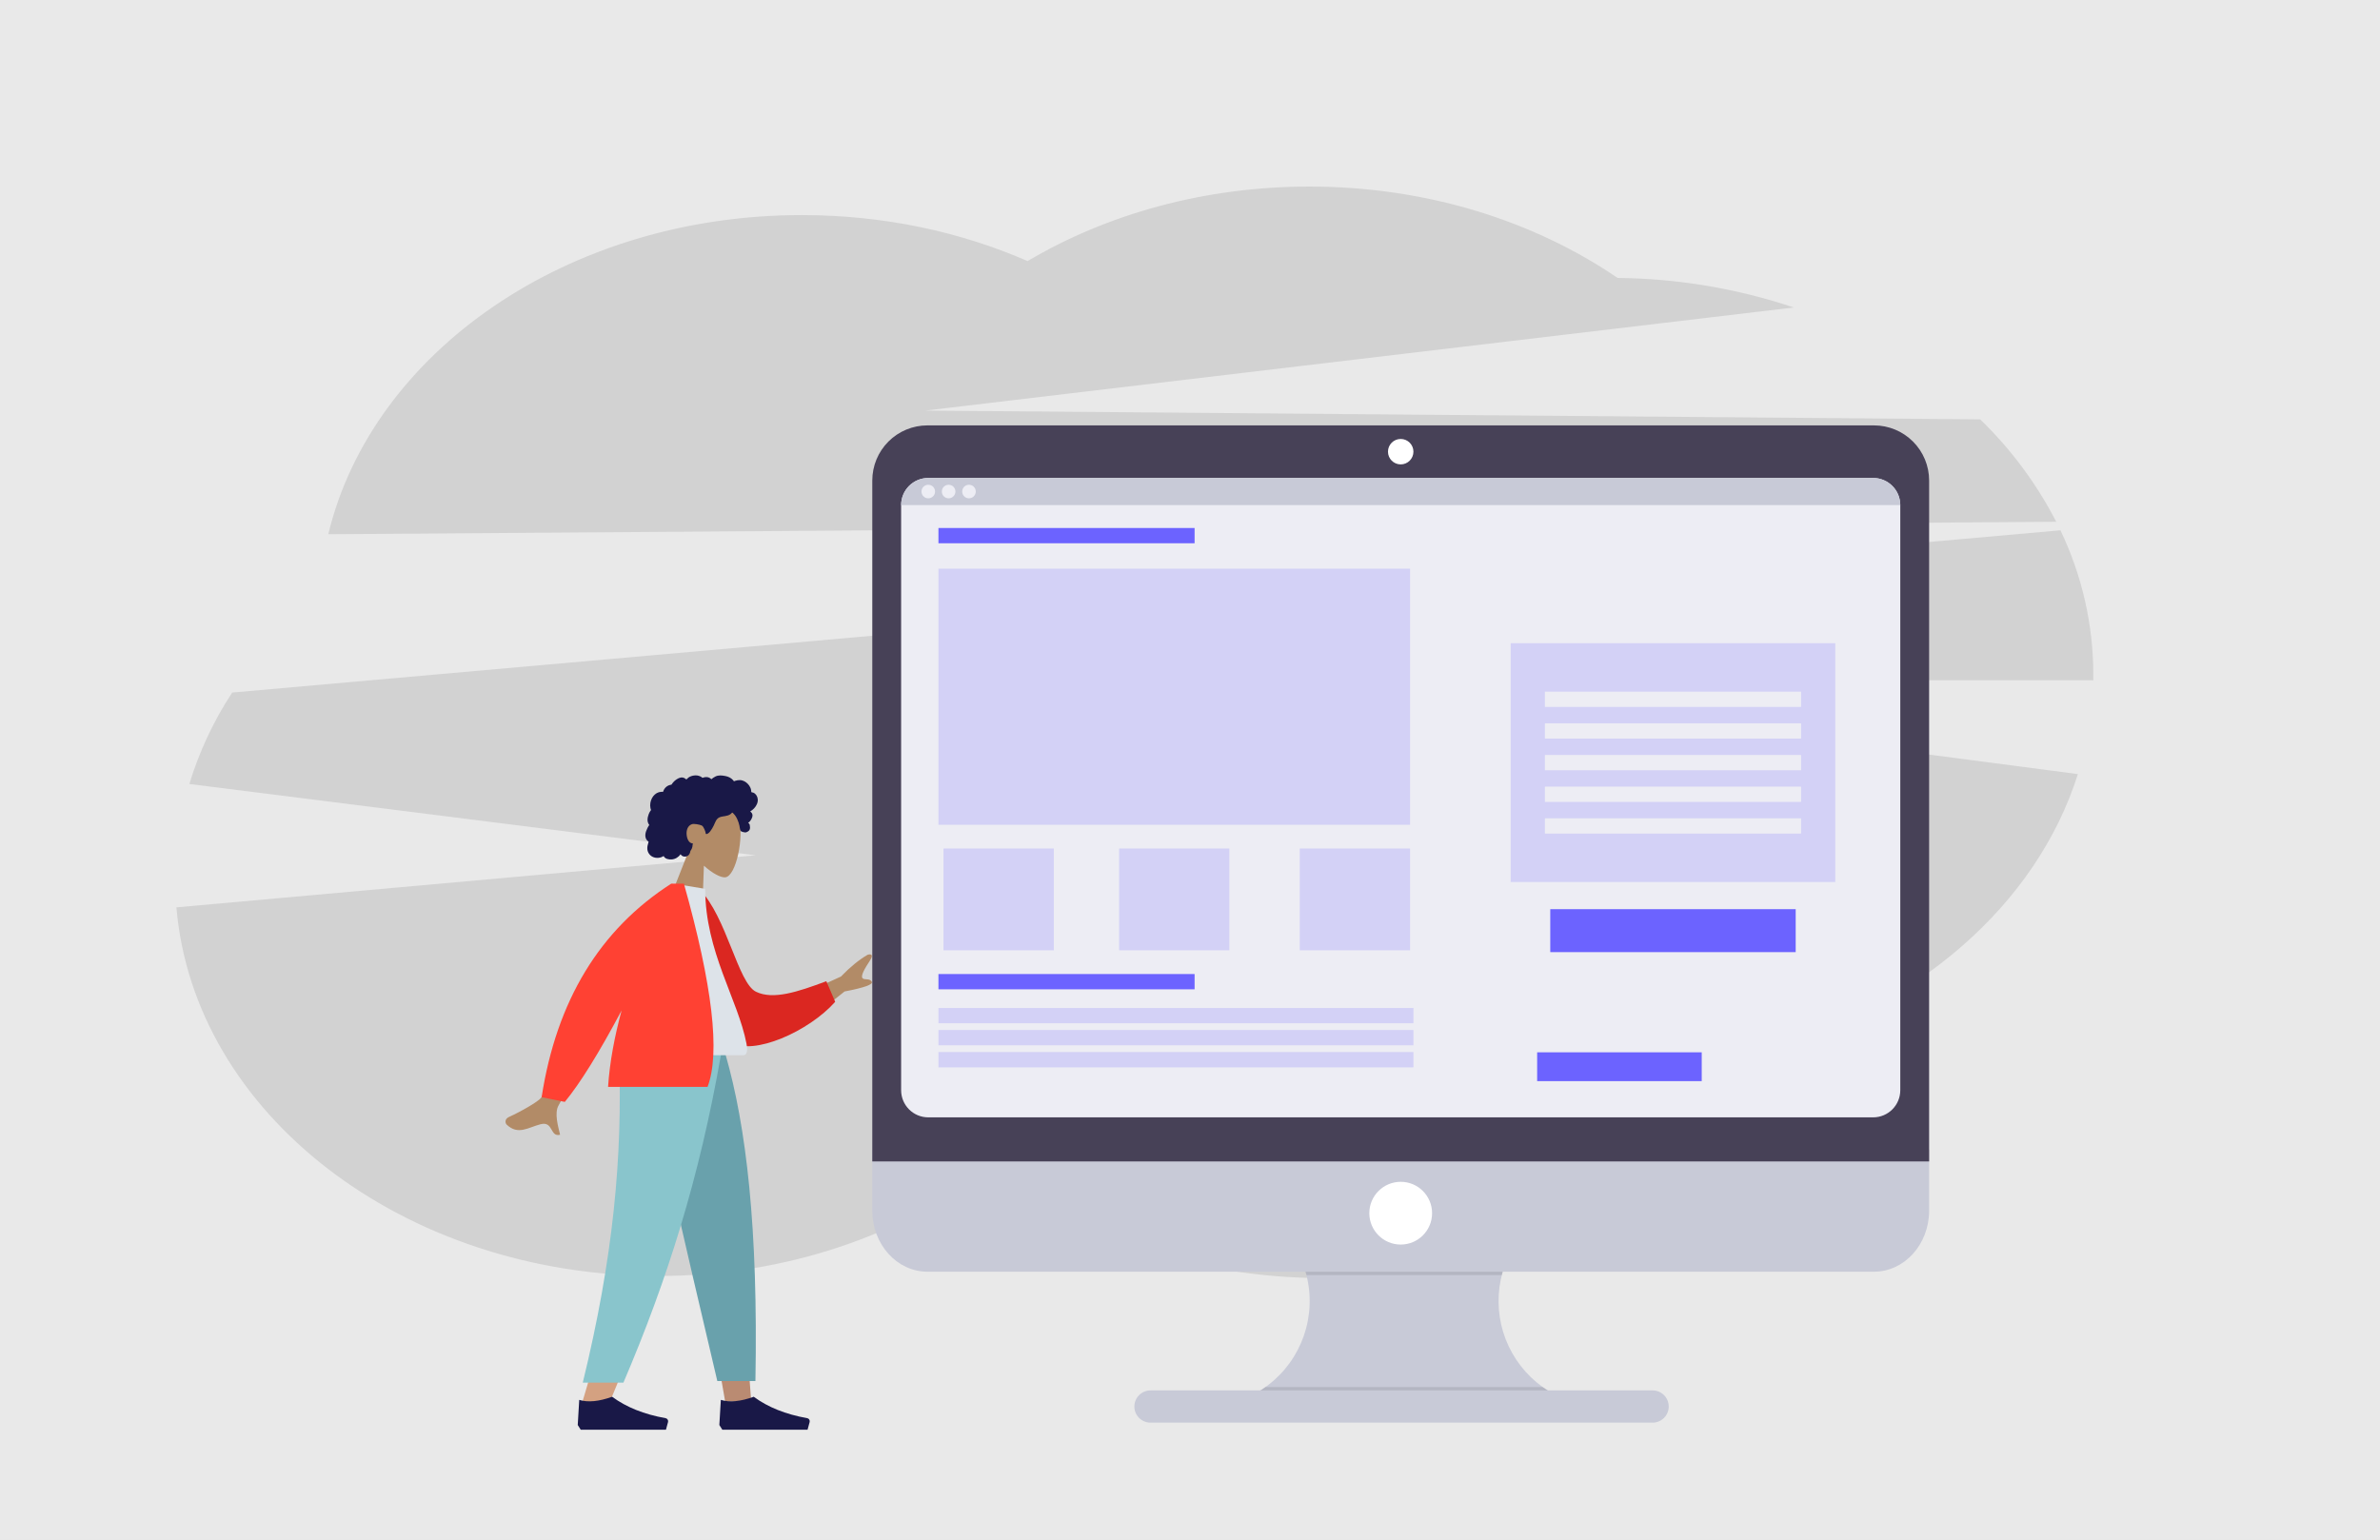 <svg width="1403" height="908" viewBox="0 0 1403 908" fill="none" xmlns="http://www.w3.org/2000/svg">
<path d="M1403 0H0V908H1403V0Z" fill="#E5E5E5"/>
<path d="M1403 0H0V908H1403V0Z" fill="#E9E9E9"/>
<path opacity="0.1" d="M1212.14 307.65C1200.59 285.213 1185.45 264.817 1167.31 247.27L545.45 242.09L1057.45 181.3C1023.95 170.091 988.9 164.212 953.57 163.88C904.28 130.23 840.93 110 771.83 110C709.83 110 652.5 126.29 605.76 153.93C566 136.6 520.74 126.81 472.65 126.81C334.48 126.81 219.35 207.71 193.52 315L1212.14 307.65Z" fill="black"/>
<path opacity="0.1" d="M1234 397.6C1233.96 368.202 1227.34 339.186 1214.62 312.68L136.86 408.35C125.922 425.028 117.42 443.181 111.61 462.26L445.36 504.32L104 534.99C114.27 656.44 237.43 752.35 387.88 752.35C463.61 752.35 532.42 728.04 583.41 688.41C634.56 728.79 704 753.6 780.58 753.6C894.15 753.6 992.18 698.93 1037.83 619.88C1129.41 595.31 1200.55 533.6 1224.9 456.42L802.83 401.1H1234C1234 399.95 1234 398.79 1234 397.6Z" fill="black"/>
<path d="M921 824.41V830.82H731.38V825.6C742.946 821.315 752.98 813.694 760.213 803.703C767.446 793.712 771.551 781.8 772.011 769.474C772.47 757.149 769.262 744.964 762.793 734.462C756.324 723.96 746.885 715.614 735.67 710.48H919.75C908.795 715.507 899.531 723.601 893.079 733.783C886.627 743.965 883.264 755.798 883.396 767.851C883.529 779.904 887.151 791.66 893.824 801.698C900.498 811.735 909.937 819.624 921 824.41Z" fill="#C8CAD7"/>
<path opacity="0.1" d="M919.75 710.49C911.288 714.373 903.801 720.1 897.838 727.252C891.876 734.403 887.588 742.797 885.29 751.82H770.13C767.832 742.797 763.544 734.403 757.582 727.252C751.619 720.1 744.132 714.373 735.67 710.49H919.75Z" fill="black"/>
<path d="M514.21 677.82V713.82C514.21 733.7 528.76 749.82 546.71 749.82H1104.71C1122.66 749.82 1137.21 733.7 1137.21 713.82V677.82H514.21Z" fill="#C8CAD7"/>
<path opacity="0.1" d="M921 824.41V830.82H731.38V825.6C736.578 823.67 741.495 821.053 746 817.82H909.4C913.02 820.424 916.909 822.634 921 824.41Z" fill="black"/>
<path d="M974.21 819.82H678.21C672.963 819.82 668.71 824.073 668.71 829.32C668.71 834.567 672.963 838.82 678.21 838.82H974.21C979.457 838.82 983.71 834.567 983.71 829.32C983.71 824.073 979.457 819.82 974.21 819.82Z" fill="#C8CAD7"/>
<path d="M1137.21 283.32C1137.21 274.7 1133.79 266.434 1127.69 260.339C1121.6 254.244 1113.33 250.82 1104.71 250.82H546.71C538.09 250.82 529.824 254.244 523.729 260.339C517.634 266.434 514.21 274.7 514.21 283.32V684.82H1137.21V283.32Z" fill="#474157"/>
<path d="M1104.21 281.82H547.21C538.373 281.82 531.21 288.983 531.21 297.82V642.82C531.21 651.657 538.373 658.82 547.21 658.82H1104.21C1113.05 658.82 1120.21 651.657 1120.21 642.82V297.82C1120.21 288.983 1113.05 281.82 1104.21 281.82Z" fill="#EDEDF4"/>
<path d="M825.71 273.82C829.852 273.82 833.21 270.462 833.21 266.32C833.21 262.178 829.852 258.82 825.71 258.82C821.568 258.82 818.21 262.178 818.21 266.32C818.21 270.462 821.568 273.82 825.71 273.82Z" fill="white"/>
<path d="M825.71 733.82C835.927 733.82 844.21 725.537 844.21 715.32C844.21 705.103 835.927 696.82 825.71 696.82C815.493 696.82 807.21 705.103 807.21 715.32C807.21 725.537 815.493 733.82 825.71 733.82Z" fill="white"/>
<path d="M1120.21 297.82H531.21C531.21 293.577 532.896 289.507 535.896 286.506C538.897 283.506 542.966 281.82 547.21 281.82H1104.21C1108.45 281.82 1112.52 283.506 1115.52 286.506C1118.52 289.507 1120.21 293.577 1120.21 297.82Z" fill="#C8CAD7"/>
<path d="M547.21 293.82C549.419 293.82 551.21 292.029 551.21 289.82C551.21 287.611 549.419 285.82 547.21 285.82C545.001 285.82 543.21 287.611 543.21 289.82C543.21 292.029 545.001 293.82 547.21 293.82Z" fill="#EDEDF4"/>
<path d="M559.21 293.82C561.419 293.82 563.21 292.029 563.21 289.82C563.21 287.611 561.419 285.82 559.21 285.82C557.001 285.82 555.21 287.611 555.21 289.82C555.21 292.029 557.001 293.82 559.21 293.82Z" fill="#EDEDF4"/>
<path d="M571.21 293.82C573.419 293.82 575.21 292.029 575.21 289.82C575.21 287.611 573.419 285.82 571.21 285.82C569.001 285.82 567.21 287.611 567.21 289.82C567.21 292.029 569.001 293.82 571.21 293.82Z" fill="#EDEDF4"/>
<path d="M704.21 311.32H553.21V320.32H704.21V311.32Z" fill="#6C63FF"/>
<path d="M704.21 574.32H553.21V583.32H704.21V574.32Z" fill="#6C63FF"/>
<path opacity="0.2" d="M833.21 594.32H553.21V603.32H833.21V594.32Z" fill="#6C63FF"/>
<path opacity="0.2" d="M833.21 607.33H553.21V616.33H833.21V607.33Z" fill="#6C63FF"/>
<path opacity="0.2" d="M833.21 620.33H553.21V629.33H833.21V620.33Z" fill="#6C63FF"/>
<path opacity="0.2" d="M831.21 335.32H553.21V486.32H831.21V335.32Z" fill="#6C63FF"/>
<path opacity="0.2" d="M621.21 500.32H556.21V560.32H621.21V500.32Z" fill="#6C63FF"/>
<path opacity="0.2" d="M831.21 500.32H766.21V560.32H831.21V500.32Z" fill="#6C63FF"/>
<path opacity="0.2" d="M724.71 500.32H659.71V560.32H724.71V500.32Z" fill="#6C63FF"/>
<path opacity="0.2" d="M1081.88 379.24H890.55V520.07H1081.88V379.24Z" fill="#6C63FF"/>
<path d="M1061.71 407.82H910.71V416.82H1061.71V407.82Z" fill="#EDEDF4"/>
<path d="M1061.71 426.49H910.71V435.49H1061.71V426.49Z" fill="#EDEDF4"/>
<path d="M1061.71 445.16H910.71V454.16H1061.71V445.16Z" fill="#EDEDF4"/>
<path d="M1061.71 463.82H910.71V472.82H1061.71V463.82Z" fill="#EDEDF4"/>
<path d="M1061.71 482.49H910.71V491.49H1061.71V482.49Z" fill="#EDEDF4"/>
<path d="M1058.55 536.07H913.88V561.4H1058.55V536.07Z" fill="#6C63FF"/>
<path d="M1003.16 620.47H906.15V637.46H1003.16V620.47Z" fill="#6C63FF"/>
<path fill-rule="evenodd" clip-rule="evenodd" d="M379.649 621.755L412.179 738.605L427.479 826.337H442.836L427.507 621.755H379.649Z" fill="#BA8B72"/>
<path fill-rule="evenodd" clip-rule="evenodd" d="M365.03 621.755C367.3 682.458 366.405 715.567 365.897 721.082C365.389 726.597 362.505 763.534 342.852 828.189H358.825C384.851 766.163 393.937 729.227 396.922 721.082C399.907 712.937 408.723 679.829 421.595 621.755H365.03Z" fill="#D4A181"/>
<path fill-rule="evenodd" clip-rule="evenodd" d="M378.951 621.755C387.413 661.964 402.047 726.146 422.855 814.303H445.316C446.975 723.818 439.918 664.265 427.696 621.755H378.951Z" fill="#69A1AC"/>
<path fill-rule="evenodd" clip-rule="evenodd" d="M364.917 621.755C367.14 682.458 361.379 742.262 343.533 815.248H367.498C393.573 754.148 412.261 694.64 425.033 621.755H364.917Z" fill="#89C5CC"/>
<path fill-rule="evenodd" clip-rule="evenodd" d="M340.576 840.223L341.457 825.412C346.617 826.985 353.08 826.368 360.846 823.56C369.196 829.726 379.708 833.936 392.381 836.191C393.348 836.363 393.998 837.319 393.833 838.327C393.823 838.392 393.809 838.457 393.791 838.521L392.573 843H360.846H342.338L340.576 840.223Z" fill="#191847"/>
<path fill-rule="evenodd" clip-rule="evenodd" d="M424.051 840.223L424.933 825.412C430.093 826.985 436.556 826.368 444.322 823.56C452.672 829.726 463.184 833.936 475.857 836.191C476.824 836.363 477.474 837.319 477.309 838.327C477.299 838.392 477.285 838.457 477.267 838.521L476.049 843H444.322H425.814L424.051 840.223Z" fill="#191847"/>
<path fill-rule="evenodd" clip-rule="evenodd" d="M406.643 500.063C403.6 494.612 401.989 488.331 403.548 481.925C408.043 463.468 432.294 472.276 435.517 482.624C438.74 492.973 434.02 516.797 427.452 517.303C424.833 517.504 419.786 514.854 414.95 510.424L414.008 536.183L393.896 532.4L406.643 500.063Z" fill="#B28B67"/>
<path fill-rule="evenodd" clip-rule="evenodd" d="M446.691 471.22C446.539 469.616 445.645 468.099 444.202 467.427C443.852 467.264 443.481 467.155 443.101 467.1C442.965 467.08 442.92 467.114 442.874 467.004C442.84 466.922 442.87 466.743 442.865 466.654C442.852 466.375 442.822 466.098 442.774 465.824C442.61 464.889 442.213 464.014 441.686 463.241C440.701 461.794 439.229 460.647 437.575 460.179C436.67 459.922 435.73 459.907 434.807 460.055C434.329 460.132 433.858 460.25 433.394 460.393C433.255 460.436 432.783 460.685 432.658 460.64C432.52 460.59 432.299 460.168 432.199 460.055C430.971 458.646 429.288 457.867 427.51 457.546C425.502 457.185 423.554 456.926 421.662 457.885C421.261 458.088 420.873 458.32 420.499 458.571C420.301 458.703 420.108 458.842 419.921 458.989C419.809 459.078 419.698 459.17 419.591 459.265C419.408 459.427 419.421 459.494 419.234 459.322C418.518 458.661 417.627 458.248 416.667 458.191C416.097 458.158 415.524 458.23 414.969 458.363C414.78 458.408 414.321 458.644 414.133 458.612C413.947 458.58 413.597 458.216 413.419 458.106C412.456 457.515 411.36 457.208 410.244 457.187C409.093 457.166 407.913 457.425 406.854 457.889C406.345 458.113 405.888 458.381 405.489 458.781C405.316 458.953 405.155 459.14 404.967 459.294C404.857 459.385 404.657 459.461 404.584 459.589C404.627 459.512 403.462 458.773 403.349 458.719C402.749 458.429 402.102 458.343 401.448 458.439C400.22 458.618 399.068 459.323 398.09 460.083C397.588 460.474 397.129 460.924 396.721 461.419C396.525 461.655 396.341 461.902 396.167 462.157C396.083 462.281 396.014 462.442 395.913 462.548C395.782 462.685 395.713 462.675 395.514 462.708C394.505 462.876 393.538 463.3 392.742 463.969C391.937 464.646 391.333 465.552 390.972 466.558C390.951 466.617 390.9 466.87 390.86 466.897C390.805 466.934 390.618 466.877 390.544 466.873C390.289 466.856 390.032 466.855 389.777 466.869C389.306 466.896 388.838 466.977 388.385 467.113C386.62 467.644 385.19 468.994 384.317 470.65C383.402 472.389 383.045 474.511 383.442 476.461C383.507 476.775 383.594 477.086 383.708 477.385C383.778 477.569 383.81 477.576 383.716 477.737C383.611 477.917 383.448 478.08 383.331 478.252C382.948 478.816 382.641 479.432 382.404 480.076C382.014 481.131 381.716 482.262 381.723 483.401C381.726 483.93 381.799 484.46 381.964 484.961C382.049 485.217 382.156 485.465 382.285 485.699C382.352 485.821 382.425 485.939 382.503 486.054C382.548 486.12 382.61 486.181 382.646 486.252C382.732 486.424 382.777 486.304 382.681 486.515C382.546 486.809 382.31 487.079 382.145 487.359C381.975 487.647 381.816 487.942 381.665 488.241C381.36 488.848 381.082 489.471 380.864 490.118C380.446 491.359 380.244 492.727 380.621 494.009C380.783 494.558 381.062 495.065 381.434 495.488C381.616 495.696 381.82 495.883 382.04 496.047C382.152 496.131 382.305 496.187 382.34 496.322C382.377 496.467 382.242 496.715 382.195 496.861C381.792 498.127 381.466 499.475 381.616 500.819C381.755 502.057 382.327 503.234 383.184 504.104C384.848 505.791 387.413 506.196 389.587 505.505C390.154 505.325 390.699 505.071 391.202 504.746C392.036 506.5 394.313 506.877 396 506.74C398.102 506.568 399.964 505.416 401.222 503.68C402.212 505.528 404.965 505.507 406.147 503.926C406.436 503.539 406.646 503.092 406.791 502.627C406.868 502.382 406.89 502.126 406.958 501.882C407.045 501.571 407.301 501.301 407.471 501.016C407.801 500.462 408.049 499.873 408.167 499.23C408.228 498.895 408.244 498.56 408.271 498.221C408.295 497.916 408.424 497.651 408.52 497.363C407.99 497.355 407.388 497.092 406.93 496.846C406.481 496.603 406.105 496.117 405.832 495.687C405.2 494.688 404.917 493.48 404.784 492.306C404.492 489.73 405.292 486.856 407.88 485.959C409.085 485.541 412.373 486.162 413.627 486.716C414.945 487.299 415.956 490.754 415.981 491.065C415.997 491.258 415.934 491.481 416.075 491.634C416.384 491.971 417.053 491.614 417.355 491.432C417.878 491.119 418.293 490.65 418.666 490.166C419.479 489.11 420.188 487.948 420.757 486.732C421.196 485.795 421.544 484.808 422.06 483.912C422.575 483.019 423.272 482.267 424.22 481.885C425.252 481.469 426.37 481.359 427.455 481.18C428.529 481.002 429.601 480.74 430.519 480.107C430.721 479.968 430.92 479.817 431.094 479.642C431.231 479.503 431.392 479.218 431.576 479.148C431.863 479.04 432.171 479.52 432.369 479.711C433.349 480.651 434.095 481.847 434.647 483.103C435.195 484.352 435.617 485.534 435.897 486.867C436.104 487.855 436.128 489.075 436.642 489.95C436.871 490.34 438.973 490.946 439.717 490.782C440.46 490.619 441.368 490.002 441.683 489.568C442.005 489.124 442.155 488.597 442.146 488.042C442.141 487.716 442.07 487.399 442.057 487.077C442.045 486.806 442.037 486.551 441.957 486.29C441.805 485.796 441.468 485.397 441.017 485.172C441.593 484.791 442.1 484.301 442.492 483.72C442.9 483.117 443.288 482.363 443.483 481.654C443.642 481.077 443.659 480.452 443.438 479.89C443.206 479.3 442.693 478.847 442.254 478.423C443.119 477.948 443.897 477.319 444.574 476.588C445.89 475.165 446.883 473.247 446.691 471.22Z" fill="#191847"/>
<path fill-rule="evenodd" clip-rule="evenodd" d="M464.897 589.906L495.751 575.781C501.156 570.167 506.375 565.9 511.409 562.98C512.914 562.48 515.485 562.329 512.742 566.507C509.998 570.684 507.293 575.206 508.389 576.67C509.485 578.134 512.661 576.518 513.915 578.899C514.752 580.486 509.399 582.385 497.857 584.594L474.749 603.063L464.897 589.906ZM340.157 593.797L357.606 597.406C340.058 631.495 330.647 649.563 329.374 651.608C326.509 656.211 329.182 664.645 330.17 669.087C323.975 670.59 326.418 660.871 318.579 662.9C311.423 664.752 305.357 669.506 298.685 663.095C297.864 662.307 297.264 659.843 300.061 658.58C307.028 655.431 317.323 649.537 318.992 647.248C321.268 644.127 328.323 626.31 340.157 593.797Z" fill="#B28B67"/>
<path fill-rule="evenodd" clip-rule="evenodd" d="M405.031 525.744L412.394 524.427C428.432 540.644 434.976 579.606 445.664 584.763C455.769 589.639 470.094 584.92 487.121 578.549L492.335 590.694C476.865 608.141 443.906 622.882 430.547 614.467C409.188 601.013 404.257 552.96 405.031 525.744Z" fill="#DB2721"/>
<path fill-rule="evenodd" clip-rule="evenodd" d="M372.933 622.201C402.457 622.201 424.174 622.201 438.084 622.201C441.061 622.201 440.5 617.72 440.069 615.459C435.103 589.362 415.714 561.231 415.714 524.083L396.922 521.011C381.378 547.07 376.003 579.155 372.933 622.201Z" fill="#DDE3E9"/>
<path fill-rule="evenodd" clip-rule="evenodd" d="M366.435 595.779C353.154 620.752 341.99 638.732 332.944 649.718L319.288 646.929C328.084 590.06 353.558 548.087 395.71 521.011H395.924H403.15C420.021 580.959 424.672 620.902 417.103 640.841H358.457C359.385 626.252 362.36 610.823 366.435 595.779Z" fill="#FF4133"/>
</svg>
